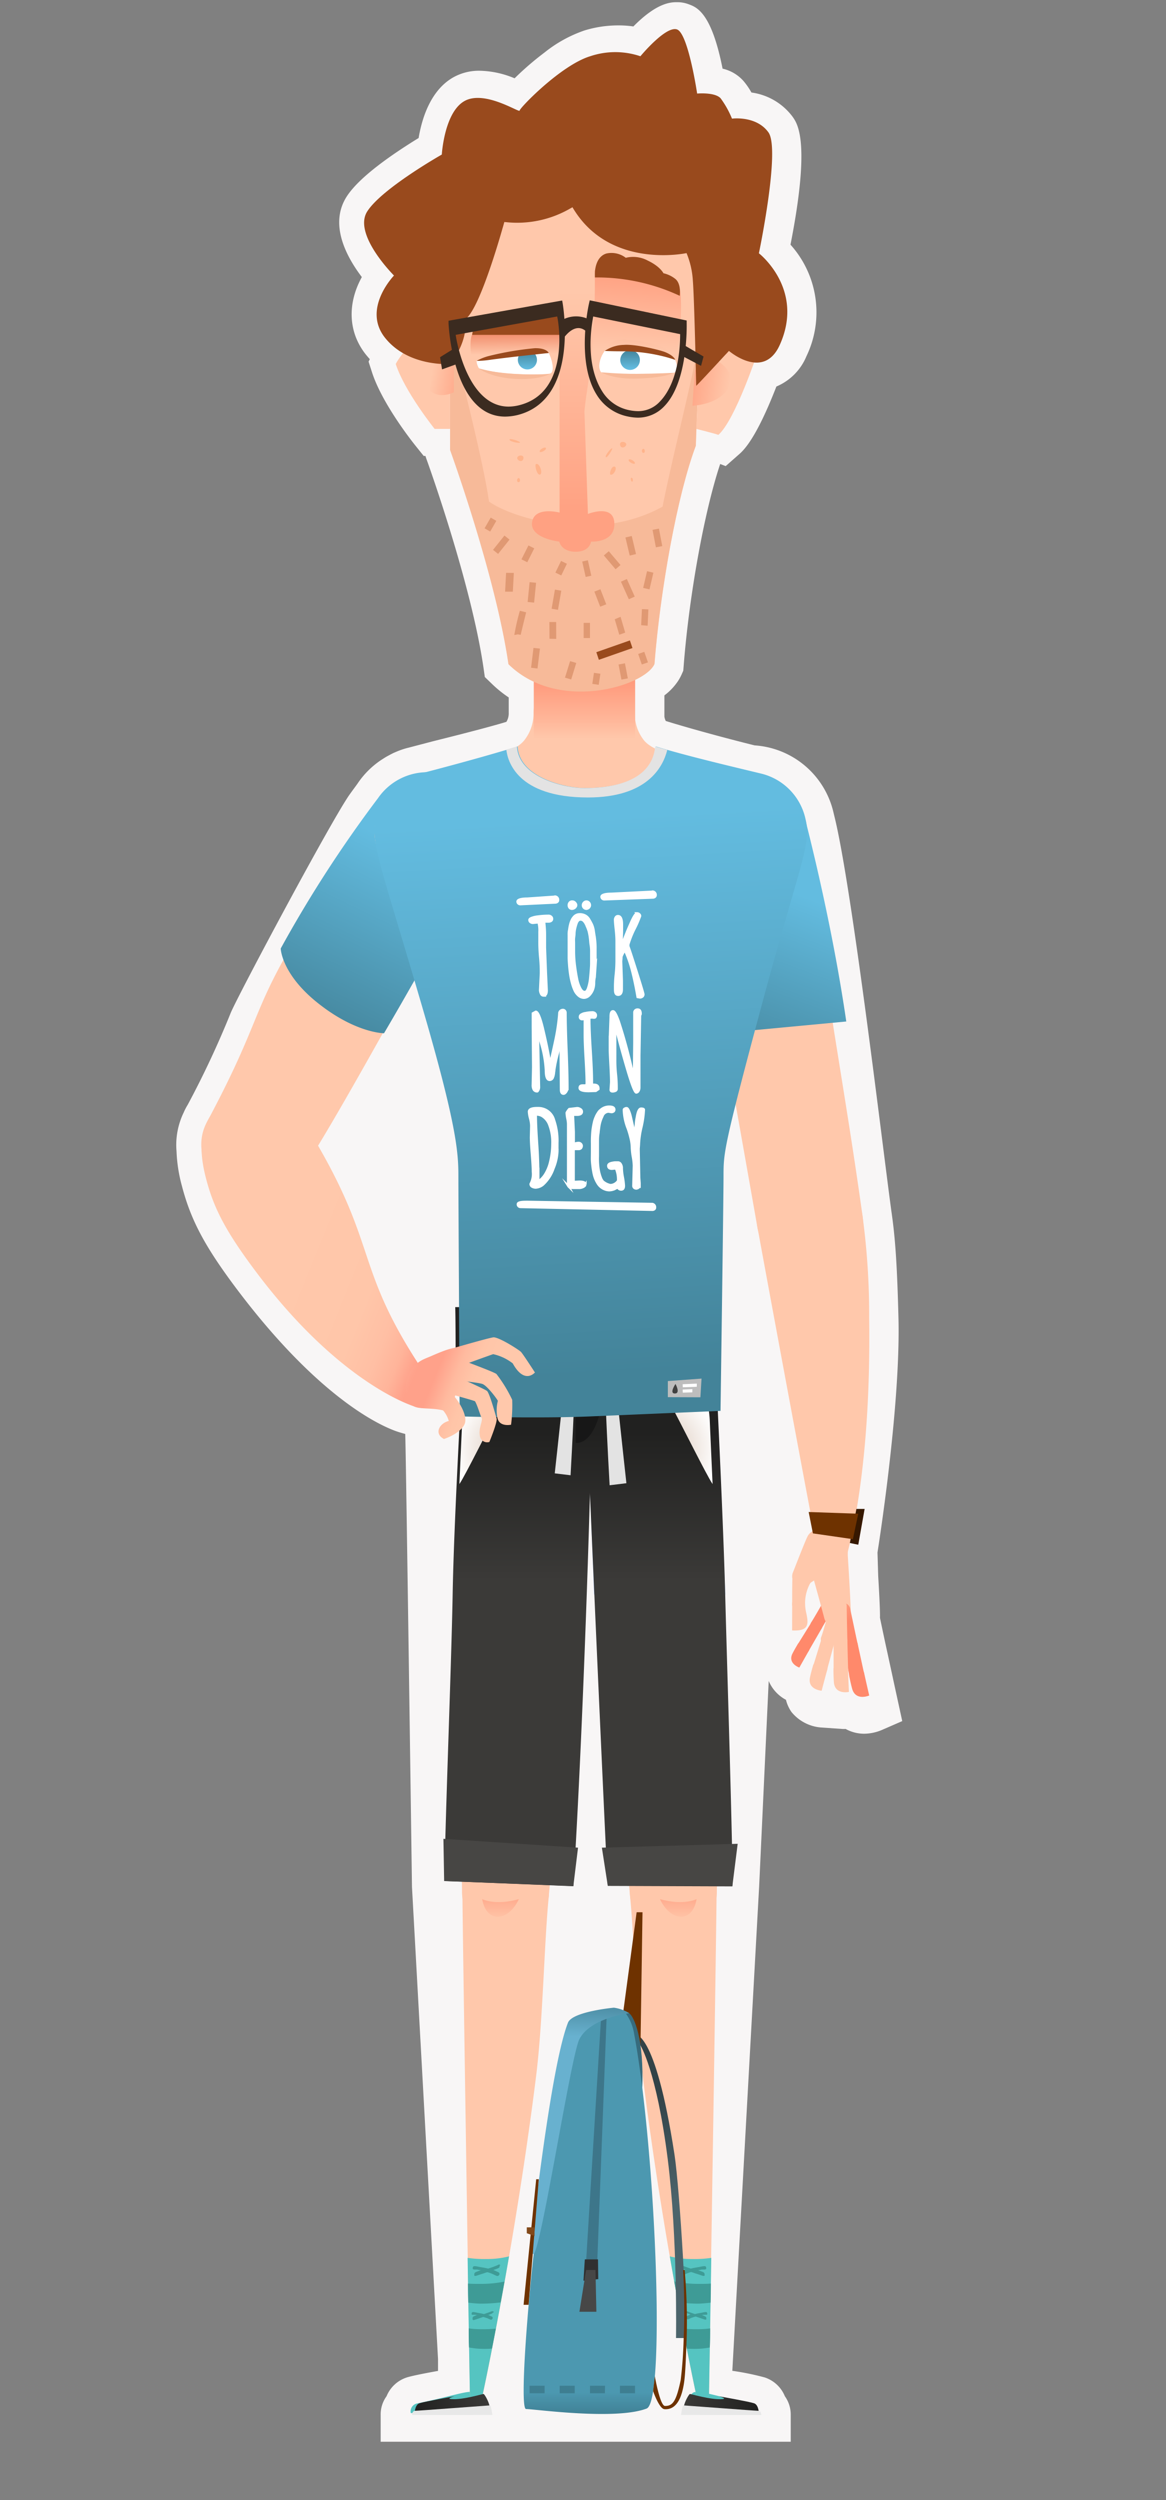 <svg id="Layer_1" data-name="Layer 1" xmlns="http://www.w3.org/2000/svg" xmlns:xlink="http://www.w3.org/1999/xlink" viewBox="0 0 243.94 522.66"><rect x="0" y="0" width="243.94" height="522.66" fill="#808080" stroke="none"/><defs><style>.cls-1{fill:#f8f6f6;}.cls-2{fill:#ffc8ab;}.cls-3{fill:url(#linear-gradient);}.cls-4{fill:url(#linear-gradient-2);}.cls-5{fill:url(#linear-gradient-3);}.cls-6{fill:url(#linear-gradient-4);}.cls-7{fill:url(#linear-gradient-5);}.cls-8{fill:url(#linear-gradient-6);}.cls-9{fill:url(#linear-gradient-7);}.cls-10{fill:url(#linear-gradient-8);}.cls-11{fill:url(#linear-gradient-9);}.cls-12{fill:url(#linear-gradient-10);}.cls-13{fill:#361800;}.cls-14{fill:#6e3200;}.cls-15{fill:url(#linear-gradient-11);}.cls-16{fill:#abcbff;}.cls-17{opacity:0.2;}.cls-18,.cls-41{fill:#fff;}.cls-19{fill:#55c4c1;}.cls-20{fill:url(#linear-gradient-12);}.cls-21{fill:url(#linear-gradient-13);}.cls-22{fill:#a1c5ff;}.cls-23{fill:#94bdff;}.cls-24{fill:url(#linear-gradient-14);}.cls-25{fill:url(#linear-gradient-15);}.cls-26{fill:url(#radial-gradient);}.cls-27{fill:url(#linear-gradient-16);}.cls-28{fill:url(#radial-gradient-2);}.cls-29{fill:#171717;}.cls-30{fill:#e3e3e3;}.cls-31{fill:#474644;}.cls-32{fill:url(#linear-gradient-17);}.cls-33{fill:#ffa791;}.cls-34{fill:url(#linear-gradient-18);}.cls-35{fill:url(#linear-gradient-19);}.cls-36{fill:url(#radial-gradient-3);}.cls-37{fill:url(#linear-gradient-20);}.cls-38{fill:url(#linear-gradient-21);}.cls-39{fill:#bdbdbd;}.cls-40{fill:#404040;}.cls-41{stroke:#fff;stroke-miterlimit:10;stroke-width:0.5px;}.cls-42{fill:url(#linear-gradient-22);}.cls-43{fill:url(#linear-gradient-23);}.cls-44{fill:url(#linear-gradient-24);}.cls-45{fill:url(#linear-gradient-25);}.cls-46{fill:url(#linear-gradient-26);}.cls-47{fill:url(#linear-gradient-27);}.cls-48{fill:#f7ba99;}.cls-49{fill:#e09973;}.cls-50{fill:url(#linear-gradient-28);}.cls-51{fill:url(#linear-gradient-29);}.cls-52{fill:#ffb48c;}.cls-53{fill:#994a1d;}.cls-54{fill:url(#linear-gradient-30);}.cls-55{fill:url(#linear-gradient-31);}.cls-56{fill:url(#linear-gradient-32);}.cls-57{fill:url(#linear-gradient-33);}.cls-58{fill:url(#linear-gradient-34);}.cls-59{fill:url(#linear-gradient-35);}.cls-60{fill:url(#linear-gradient-36);}.cls-61{fill:#3b2b20;}.cls-62{fill:#3e9b96;}.cls-63{fill:url(#linear-gradient-37);}.cls-64{fill:#e8e8e8;}.cls-65{fill:url(#linear-gradient-38);}.cls-66{fill:url(#linear-gradient-39);}.cls-67{fill:#376b7d;}.cls-68{fill:url(#linear-gradient-40);}.cls-69{fill:#3d768a;}.cls-70{fill:#303030;}.cls-71{fill:#474747;}.cls-72{fill:url(#linear-gradient-41);}.cls-73{fill:#3e7e91;}.cls-74{fill:#82491a;}</style><linearGradient id="linear-gradient" x1="66.01" y1="541.23" x2="85.31" y2="580.79" gradientTransform="matrix(1, 0, 0, -1, 0, 758.2)" gradientUnits="userSpaceOnUse"><stop offset="0" stop-color="#438399"/><stop offset="1" stop-color="#63bce0"/></linearGradient><linearGradient id="linear-gradient-2" x1="24922.54" y1="6156.35" x2="24916.09" y2="6144.18" gradientTransform="matrix(-0.61, -0.79, 0.79, -0.61, 10536.52, 23723.9)" gradientUnits="userSpaceOnUse"><stop offset="0" stop-color="#ffc8ab"/><stop offset="1" stop-color="#ff896b"/></linearGradient><linearGradient id="linear-gradient-3" x1="24921.66" y1="6156.8" x2="24915.21" y2="6144.64" xlink:href="#linear-gradient-2"/><linearGradient id="linear-gradient-4" x1="24922.22" y1="6156.52" x2="24915.77" y2="6144.35" xlink:href="#linear-gradient-2"/><linearGradient id="linear-gradient-5" x1="22060.8" y1="13360.48" x2="22053.44" y2="13346.59" gradientTransform="matrix(-0.8, -0.6, 0.6, -0.8, 9790.59, 24357.29)" xlink:href="#linear-gradient-2"/><linearGradient id="linear-gradient-6" x1="22059.71" y1="13361.08" x2="22052.34" y2="13347.18" gradientTransform="matrix(-0.8, -0.6, 0.6, -0.8, 9790.59, 24357.29)" xlink:href="#linear-gradient-2"/><linearGradient id="linear-gradient-7" x1="22060.35" y1="13360.77" x2="22052.98" y2="13346.88" gradientTransform="matrix(-0.8, -0.6, 0.6, -0.8, 9790.59, 24357.29)" xlink:href="#linear-gradient-2"/><linearGradient id="linear-gradient-8" x1="7591.48" y1="26676.01" x2="7586.98" y2="26663.26" gradientTransform="matrix(-1, 0.04, -0.04, -1, 8828.48, 26699.76)" xlink:href="#linear-gradient-2"/><linearGradient id="linear-gradient-9" x1="7589.65" y1="26676.69" x2="7585.15" y2="26663.95" gradientTransform="matrix(-1, 0.04, -0.04, -1, 8828.48, 26699.76)" xlink:href="#linear-gradient-2"/><linearGradient id="linear-gradient-10" x1="7590.78" y1="26676.21" x2="7586.29" y2="26663.47" gradientTransform="matrix(-1, 0.04, -0.04, -1, 8828.48, 26699.76)" xlink:href="#linear-gradient-2"/><linearGradient id="linear-gradient-11" x1="148.87" y1="534.94" x2="163.04" y2="572.75" xlink:href="#linear-gradient"/><linearGradient id="linear-gradient-12" x1="-5641.96" y1="356.46" x2="-5641.96" y2="367.13" gradientTransform="translate(-5500.07 758.2) rotate(180)" xlink:href="#linear-gradient-2"/><linearGradient id="linear-gradient-13" x1="104.72" y1="356.46" x2="104.72" y2="367.13" gradientTransform="matrix(1, 0, 0, -1, 0, 758.2)" xlink:href="#linear-gradient-2"/><linearGradient id="linear-gradient-14" x1="121.9" y1="458.71" x2="121.9" y2="427.76" gradientTransform="matrix(1, 0, 0, -1, 0, 758.2)" gradientUnits="userSpaceOnUse"><stop offset="0" stop-color="#212120"/><stop offset="1" stop-color="#3b3a38"/></linearGradient><linearGradient id="linear-gradient-15" x1="137.86" y1="458.71" x2="137.86" y2="427.76" xlink:href="#linear-gradient-14"/><radialGradient id="radial-gradient" cx="-1862.61" cy="455.52" r="11.96" gradientTransform="translate(-1724.28 758.2) rotate(180)" gradientUnits="userSpaceOnUse"><stop offset="0" stop-color="#d9c5b6"/><stop offset="1" stop-color="#fff"/></radialGradient><linearGradient id="linear-gradient-16" x1="108.55" y1="458.71" x2="108.55" y2="427.76" xlink:href="#linear-gradient-14"/><radialGradient id="radial-gradient-2" cx="106.85" cy="455.52" r="11.96" gradientTransform="matrix(1, 0, 0, -1, 0, 758.2)" xlink:href="#radial-gradient"/><linearGradient id="linear-gradient-17" x1="122.08" y1="536.57" x2="122.08" y2="562.11" gradientTransform="matrix(1, 0, 0, -1, 0, 758.2)" xlink:href="#linear-gradient-2"/><linearGradient id="linear-gradient-18" x1="122.06" y1="511.6" x2="122.06" y2="567.37" gradientTransform="matrix(1, 0, 0, -1, 0, 758.2)" xlink:href="#linear-gradient-2"/><linearGradient id="linear-gradient-19" x1="122.22" y1="490.87" x2="122.22" y2="510.66" gradientTransform="matrix(1, 0, 0, -1, 0, 758.2)" xlink:href="#linear-gradient-2"/><radialGradient id="radial-gradient-3" cx="317.95" cy="582.75" r="6.16" gradientTransform="matrix(1.12, 0, 0, -1, -232.99, 758.2)" gradientUnits="userSpaceOnUse"><stop offset="0" stop-color="#ffa68f"/><stop offset="1" stop-color="#ffc8ab"/></radialGradient><linearGradient id="linear-gradient-20" x1="122.28" y1="603.74" x2="122.28" y2="625.78" gradientTransform="matrix(1, 0, 0, -1, 0, 758.2)" gradientUnits="userSpaceOnUse"><stop offset="0" stop-color="#ffc8ab"/><stop offset="0.17" stop-color="#ffb79a"/><stop offset="0.49" stop-color="#ff9e80"/><stop offset="0.77" stop-color="#ff8e70"/><stop offset="1" stop-color="#ff896b"/></linearGradient><linearGradient id="linear-gradient-21" x1="130.17" y1="471.09" x2="123.42" y2="587.43" xlink:href="#linear-gradient"/><linearGradient id="linear-gradient-22" x1="1114.35" y1="502.24" x2="1175.04" y2="477.76" gradientTransform="matrix(1, 0, 0, -1, -1056.15, 758.2)" gradientUnits="userSpaceOnUse"><stop offset="0.08" stop-color="#ffc8ab"/><stop offset="0.35" stop-color="#ffc6a9"/><stop offset="0.45" stop-color="#ffbfa4"/><stop offset="0.52" stop-color="#ffb49a"/><stop offset="0.57" stop-color="#ffa38c"/><stop offset="0.58" stop-color="#ffa18a"/><stop offset="0.64" stop-color="#ffa18a"/><stop offset="0.66" stop-color="#ffa991"/><stop offset="0.7" stop-color="#ffba9f"/><stop offset="0.75" stop-color="#ffc5a8"/><stop offset="0.81" stop-color="#ffc8ab"/></linearGradient><linearGradient id="linear-gradient-23" x1="1108.04" y1="486.2" x2="1169.13" y2="461.56" xlink:href="#linear-gradient-22"/><linearGradient id="linear-gradient-24" x1="1110.92" y1="493.34" x2="1172.02" y2="468.7" xlink:href="#linear-gradient-22"/><linearGradient id="linear-gradient-25" x1="1108.32" y1="486.89" x2="1169.41" y2="462.25" xlink:href="#linear-gradient-22"/><linearGradient id="linear-gradient-26" x1="1106.73" y1="482.95" x2="1167.82" y2="458.31" xlink:href="#linear-gradient-22"/><linearGradient id="linear-gradient-27" x1="1105.63" y1="480.24" x2="1166.73" y2="455.6" xlink:href="#linear-gradient-22"/><linearGradient id="linear-gradient-28" x1="90.42" y1="680.89" x2="97.71" y2="679.7" gradientTransform="matrix(1, 0, 0, -1, 0, 758.2)" gradientUnits="userSpaceOnUse"><stop offset="0" stop-color="#ffc8ab"/><stop offset="1" stop-color="#ffa182"/></linearGradient><linearGradient id="linear-gradient-29" x1="152.69" y1="677.75" x2="143.7" y2="679.11" xlink:href="#linear-gradient-28"/><linearGradient id="linear-gradient-30" x1="108.76" y1="684.14" x2="108.7" y2="688.3" gradientTransform="matrix(1, 0, 0, -1, 0, 758.2)" gradientUnits="userSpaceOnUse"><stop offset="0" stop-color="#ffc8ab"/><stop offset="1" stop-color="#f2906f"/></linearGradient><linearGradient id="linear-gradient-31" x1="132.03" y1="684.84" x2="133.02" y2="700.88" xlink:href="#linear-gradient-28"/><linearGradient id="linear-gradient-32" x1="110.34" y1="685" x2="110.34" y2="681.12" xlink:href="#linear-gradient"/><linearGradient id="linear-gradient-33" x1="131.82" y1="685" x2="131.82" y2="681.12" xlink:href="#linear-gradient"/><linearGradient id="linear-gradient-34" x1="133.93" y1="684.74" x2="134.92" y2="700.77" xlink:href="#linear-gradient-30"/><linearGradient id="linear-gradient-35" x1="107.19" y1="684.11" x2="107.13" y2="688.28" xlink:href="#linear-gradient-30"/><linearGradient id="linear-gradient-36" x1="119.91" y1="697.38" x2="119.91" y2="651.03" xlink:href="#linear-gradient-28"/><linearGradient id="linear-gradient-37" x1="86.74" y1="255.69" x2="102.5" y2="255.69" xlink:href="#linear-gradient-14"/><linearGradient id="linear-gradient-38" x1="-3988.95" y1="255.69" x2="-3973.19" y2="255.69" gradientTransform="translate(-3830.19 758.2) rotate(180)" xlink:href="#linear-gradient-14"/><linearGradient id="linear-gradient-39" x1="132.42" y1="319.3" x2="139.49" y2="297.11" gradientTransform="matrix(1, 0, 0, -1, 0, 758.2)" gradientUnits="userSpaceOnUse"><stop offset="0" stop-color="#324247"/><stop offset="1" stop-color="#4c646b"/></linearGradient><linearGradient id="linear-gradient-40" x1="123.47" y1="251.05" x2="123.47" y2="260.75" gradientTransform="matrix(1, 0, 0, -1, 0, 758.2)" gradientUnits="userSpaceOnUse"><stop offset="0" stop-color="#3a7587"/><stop offset="0.73" stop-color="#4c98b0"/></linearGradient><linearGradient id="linear-gradient-41" x1="122.18" y1="338.72" x2="121.96" y2="332.45" gradientTransform="matrix(1, 0, 0, -1, 0, 758.2)" gradientUnits="userSpaceOnUse"><stop offset="0" stop-color="#4e8fa6"/><stop offset="1" stop-color="#68b1cf"/></linearGradient></defs><g id="Layer_1-2" data-name="Layer 1-2"><g id="expand"><path class="cls-1" d="M79.64,510.51v-5.69a6.45,6.45,0,0,1,1.23-3.89,6.85,6.85,0,0,1,4.2-3.92c.83-.27,3-.74,6.57-1.38v-2.47l-5.45-98.72s-1.28-92.65-1.41-94.67l-.53-.15c-.59-.17-1.18-.35-1.75-.57C77.12,297,64.82,289.9,49.18,269c-6.36-8.52-9.27-14-11.1-21a31.79,31.79,0,0,1-1.15-7.36,15.48,15.48,0,0,1,1.5-8.07,11.53,11.53,0,0,1,.83-1.6,195.05,195.05,0,0,0,9-19.21c1.5-3.65,21.51-41.12,25-45.83.71-1,1.24-1.68,1.58-2.18a17.91,17.91,0,0,1,4.88-4.86l.5-.32c.24-.15.47-.3.72-.44l.65-.35.09-.05.63-.32.54-.23a15.84,15.84,0,0,1,2.7-.9L90.43,155c4.59-1.15,10.29-2.58,14.51-3.8l1-.3a3.39,3.39,0,0,0,.49-1.91V145.8a25,25,0,0,1-3.61-2.93l-1.39-1.34-.27-1.89C98.56,121.77,89.33,96.24,89.23,96L89,95.31h-.36l-1.7-2.12c-.71-.88-7-8.81-9.12-15.38l-.71-2.21.26-.52c-.27-.29-.52-.59-.77-.89-3.74-4.64-4-10.64-.9-16.27-3.2-4.22-6.89-11-3.18-16.81C75.15,37,82,32.28,87.58,28.85c.69-4.13,2.51-10,7.27-12.69a11,11,0,0,1,5.58-1.37,19.81,19.81,0,0,1,7.23,1.58h0a62,62,0,0,1,6.27-5.4,27.66,27.66,0,0,1,8.34-4.6,24,24,0,0,1,7.1-1.06,20.63,20.63,0,0,1,3.14.22c5-5.07,7.92-5.07,9.14-5.07a6.6,6.6,0,0,1,2.4.42c1.73.63,4.8,1.74,7.12,13.47a8.34,8.34,0,0,1,4.34,2.54,15.06,15.06,0,0,1,1.7,2.45,12.89,12.89,0,0,1,8.65,5.12c1,1.46,3.74,5.24-.48,26.69a21.13,21.13,0,0,1,3.34,23.31,11.7,11.7,0,0,1-6.29,6.34c-4.34,11.16-6.94,13.44-8,14.34l-2.61,2.3L150.67,97c-3.28,9.79-6.49,27.37-7.64,42.21l-.08,1-.4.9a10.35,10.35,0,0,1-.7,1.26,12.31,12.31,0,0,1-2.85,3v4.46a3,3,0,0,0,.29.89c.79.24,1.55.48,2.35.71,4.55,1.35,10.87,3.06,16.24,4.39a18.17,18.17,0,0,1,16.44,13.8l.24,1c3.77,15.15,10.37,71.52,12,83.09.75,5.3,1.13,10.81,1.41,21.83.47,18.8-4.39,49-4.39,49l.15,4.94c.18,3,.37,6.63.37,8a4.51,4.51,0,0,1,0,.52v.21c.42,2,1.16,5.5,1.32,6.21.09.4,1.27,5.84,1.34,6.17.21,1,1,4.6,1,4.61l1,4.59-4.32,1.88a9.73,9.73,0,0,1-3.68.76h0a8.06,8.06,0,0,1-3.85-1,4.82,4.82,0,0,1-.76,0l-4.31-.3a8.85,8.85,0,0,1-6.26-3.25,7.66,7.66,0,0,1-1.15-2.54,8,8,0,0,1-3.61-3.94l-2,43-5.61,101.21A55.65,55.65,0,0,1,160,497a6.87,6.87,0,0,1,4.2,3.92,6.62,6.62,0,0,1,1.23,3.9v5.62H79.64Z"/></g><g id="IT_01" data-name="IT 01"><path class="cls-2" d="M95,163.11a12.14,12.14,0,0,0-16.06,4.74c-2.26,3.62-9.84,15.45-19.08,31.8-7.17,12.69-6.18,15.52-16.61,35-2.84,5.32-.08,12.15,5.06,14.86s10.81.46,14.9-4.9c5.54-7.24,33.86-59.48,36.94-64.87a12.15,12.15,0,0,0-4.86-16.43Z"/><path class="cls-3" d="M80.34,216c10-17,19.38-34.68,20.25-36.35a12.54,12.54,0,0,0-21.51-12.79,259.82,259.82,0,0,0-20.35,31.42s.12,5.58,8.34,11.85C74.71,216,80.34,216,80.34,216Z"/><path class="cls-4" d="M167.23,348.6s-2.48-.84-1.44-2.92c.25-.5.72-1.34,1.1-1.95a1.33,1.33,0,0,1,1.84-.45,1.38,1.38,0,0,1,.49,1.81C168.8,345.81,167.23,348.6,167.23,348.6Z"/><path class="cls-5" d="M172.94,333.67a1.25,1.25,0,0,1,1.71-.46h0a1.28,1.28,0,0,1,.47,1.68l-3.24,5.54a1.26,1.26,0,0,1-1.68.51l-.08-.05a1.26,1.26,0,0,1-.42-1.72C170.21,338.44,172.43,334.51,172.94,333.67Z"/><path class="cls-6" d="M171.89,340.44l-2.68,4.64a1.38,1.38,0,0,1-1.87.5h0a1.31,1.31,0,0,1-.46-1.8h0c.32-.53,2.49-4,2.83-4.54a1.26,1.26,0,0,1,1.72-.44h0A1.23,1.23,0,0,1,171.89,340.44Z"/><path class="cls-7" d="M171.9,353.44s-3-.21-2.44-2.8c.13-.62.41-1.69.64-2.48a1.55,1.55,0,0,1,2-.94,1.57,1.57,0,0,1,1,1.76C172.82,349.88,171.9,353.44,171.9,353.44Z"/><path class="cls-8" d="M173.83,335.31a1.41,1.41,0,0,1,1.74-1h0a1.45,1.45,0,0,1,1,1.71c-.3,1.09-1.72,6.2-2,7.06a1.42,1.42,0,0,1-1.71,1h-.09a1.45,1.45,0,0,1-1-1.77C172.2,341.31,173.5,336.37,173.83,335.31Z"/><path class="cls-9" d="M174.66,343.06l-1.6,5.9a1.56,1.56,0,0,1-1.9,1.09h0a1.51,1.51,0,0,1-1-1.88h0c.2-.68,1.58-5.12,1.79-5.84a1.42,1.42,0,0,1,1.77-1h0A1.42,1.42,0,0,1,174.66,343.06Z"/><path class="cls-2" d="M181.84,275.55c.42,30.1-3.76,45.9-4.47,48.84a3.19,3.19,0,0,1-6.26-.16c-.5-2-11.86-63.25-12.65-67.75-.94-5.38,3.81-11.57,9.5-12.15,6.71-.69,11.56,3.39,12.52,10.09A153.85,153.85,0,0,1,181.84,275.55Z"/><path class="cls-2" d="M154.82,161.83a12.15,12.15,0,0,1,13.4,10c.85,4.18,3.37,25.61,6.34,44.15,2.3,14.4,4,24.64,5.92,38.4.81,5.85-4,11.1-9.75,11.84s-11.13-3.11-12.3-9.78c-.94-5.5-13.22-74.39-14.28-80.83a12.14,12.14,0,0,1,10.28-13.74Z"/><path class="cls-2" d="M178,337.44c0-2.3-.64-12.34-.64-12.34a4.31,4.31,0,0,0-4-4.55h-.46c-2.35.1-4.2,2-3.88,5.16,0,.11,2.88,10.4,3.4,12.46a2.82,2.82,0,0,0,3.19,2.12A3,3,0,0,0,178,337.44Z"/><path class="cls-2" d="M165.73,335.31c0-.84,0-4.31.06-5.91a2.12,2.12,0,1,1,4.24.16h0a2.36,2.36,0,0,1-.29,1,8.73,8.73,0,0,0-1.31,4.75,1.37,1.37,0,0,1-1.33,1.37,1.34,1.34,0,0,1-1.38-1.3h0Z"/><path class="cls-2" d="M169,321.08c1.22-2.11,5.53-2.65,7.51.28s-.39,7.25-3.55,8a9.26,9.26,0,0,0-3.75,1.8,2.12,2.12,0,0,1-3.33-2.41C166.28,327.73,168.53,321.92,169,321.08Z"/><path class="cls-2" d="M165.73,335.31a1.31,1.31,0,0,1,1.26-1.37h.06a1.41,1.41,0,0,1,1.38,1.37,10.06,10.06,0,0,0,.19,1.63c.6,2.6.66,4.07-2.9,3.9C165.72,340.31,165.73,336.18,165.73,335.31Z"/><path class="cls-10" d="M181.85,354.44s-2.83,1.23-3.57-1.41c-.18-.63-.43-1.74-.59-2.58a1.57,1.57,0,0,1,1.25-1.85,1.61,1.61,0,0,1,1.86,1.19C181,350.76,181.85,354.44,181.85,354.44Z"/><path class="cls-11" d="M175,336.88a1.46,1.46,0,0,1,1.11-1.76h0a1.49,1.49,0,0,1,1.74,1.09c.24,1.14,1.37,6.51,1.57,7.41a1.46,1.46,0,0,1-1,1.76h-.12a1.5,1.5,0,0,1-1.73-1.17C176.35,343.16,175.2,338,175,336.88Z"/><path class="cls-12" d="M179.43,343.62c.17.77,1.19,5.48,1.34,6.17a1.62,1.62,0,0,1-1.22,1.92h0a1.56,1.56,0,0,1-1.83-1.23h0c-.14-.72-1-5.45-1.14-6.21a1.48,1.48,0,0,1,1.17-1.75h0A1.45,1.45,0,0,1,179.43,343.62Z"/><path class="cls-2" d="M177.6,353.69s-2.91.65-3.14-2c-.05-.63-.09-1.73-.09-2.56a1.52,1.52,0,0,1,1.52-1.53,1.56,1.56,0,0,1,1.55,1.47C177.43,350,177.6,353.69,177.6,353.69Z"/><path class="cls-2" d="M174.27,335.75a1.39,1.39,0,0,1,1.36-1.44h.05a1.44,1.44,0,0,1,1.46,1.35c0,1.13.12,6.44.14,7.33a1.43,1.43,0,0,1-1.33,1.49h-.11a1.46,1.46,0,0,1-1.41-1.42C174.43,342,174.27,336.89,174.27,335.75Z"/><path class="cls-2" d="M177.29,343c0,.76.13,5.42.15,6.11a1.57,1.57,0,0,1-1.52,1.6h0a1.52,1.52,0,0,1-1.52-1.5h0c0-.71,0-5.36,0-6.1a1.42,1.42,0,0,1,1.41-1.45h0A1.42,1.42,0,0,1,177.29,343Z"/><polygon class="cls-13" points="179.17 315.44 177.8 322.56 179.56 322.92 180.89 315.44 179.17 315.44"/><polygon class="cls-14" points="169.18 316.08 170.07 320.55 178.43 321.76 179.56 316.44 169.18 316.08"/><path class="cls-15" d="M150.87,216l26.18-2.46c-3-20.56-7.82-39.17-8.67-42.61a12.54,12.54,0,0,0-24.61,4.53C144,177.31,147.43,196.57,150.87,216Z"/><path class="cls-2" d="M123.28,304.06c15.64,0,25.79-9.3,25.79-19,0-6.49.1-31.67.52-40.41s15.87-59.89,18-67.1a12.4,12.4,0,0,0-7.74-15.18h0c-8.5-2.7-22.35-3.66-25.28-7.81A9,9,0,0,1,132.8,149c0-5.89-8.65-6.39-10.53-6.39h.94c-1.88,0-11.59.5-11.59,6.39a9,9,0,0,1-1.77,5.54c-2.93,4.14-14.66,5.11-23.16,7.81h0c-4.58,1.49-10,7.57-7.84,14.84S96.55,236,97,244.64s.52,33.92.52,40.41c0,9.7,10.14,19,25.79,19h0Z"/><path class="cls-16" d="M122.25,274.06h25.91v9.82c0,13.43-10.27,26.12-25.76,26.12H122a26.07,26.07,0,0,1-26.13-26v-9.93Z"/><g class="cls-17"><path class="cls-18" d="M130.58,283a1.5,1.5,0,1,0-1.5-1.5A1.51,1.51,0,0,0,130.58,283Z"/><path class="cls-18" d="M138.08,301.69a1.5,1.5,0,1,0-1.5,1.5A1.5,1.5,0,0,0,138.08,301.69Z"/><path class="cls-18" d="M136.58,286.72a1.5,1.5,0,1,0,1.5,1.5A1.5,1.5,0,0,0,136.58,286.72Z"/><path class="cls-18" d="M141.75,281.49a1.5,1.5,0,1,0,1.5-1.5A1.5,1.5,0,0,0,141.75,281.49Z"/><path class="cls-18" d="M124,303.19a1.5,1.5,0,1,0-1.5-1.5A1.51,1.51,0,0,0,124,303.19Z"/><path class="cls-18" d="M143.25,296.44a1.5,1.5,0,1,0-1.5-1.5A1.51,1.51,0,0,0,143.25,296.44Z"/><path class="cls-18" d="M130.58,306.93a1.51,1.51,0,0,0-1.33,2.2c.95-.27,1.89-.58,2.81-.93A1.48,1.48,0,0,0,130.58,306.93Z"/><path class="cls-18" d="M124,289.72a1.5,1.5,0,1,0-1.5-1.5A1.51,1.51,0,0,0,124,289.72Z"/><path class="cls-18" d="M130.58,296.44a1.5,1.5,0,1,0-1.5-1.5A1.51,1.51,0,0,0,130.58,296.44Z"/><path class="cls-18" d="M118,296.44a1.5,1.5,0,1,0-1.5-1.5A1.51,1.51,0,0,0,118,296.44Z"/><path class="cls-18" d="M111.43,289.72a1.5,1.5,0,1,0-1.5-1.5A1.51,1.51,0,0,0,111.43,289.72Z"/><path class="cls-18" d="M119.5,308.44a1.5,1.5,0,1,0-2.5,1.12c.53.1,1.06.18,1.61.25A1.51,1.51,0,0,0,119.5,308.44Z"/><path class="cls-18" d="M118,280a1.5,1.5,0,1,0,1.5,1.5A1.5,1.5,0,0,0,118,280Z"/><path class="cls-18" d="M98.76,286.72a1.5,1.5,0,1,0,1.5,1.5A1.5,1.5,0,0,0,98.76,286.72Z"/><path class="cls-18" d="M111.43,303.19a1.5,1.5,0,1,0-1.5-1.5A1.51,1.51,0,0,0,111.43,303.19Z"/><path class="cls-18" d="M147.75,288.22v.23a5.28,5.28,0,0,1,.14-.9A1.37,1.37,0,0,0,147.75,288.22Z"/><path class="cls-18" d="M105.43,296.44a1.5,1.5,0,1,0-1.5-1.5A1.51,1.51,0,0,0,105.43,296.44Z"/><path class="cls-18" d="M105.43,283a1.5,1.5,0,1,0-1.5-1.5A1.51,1.51,0,0,0,105.43,283Z"/></g><path class="cls-19" d="M144.84,500.31c-1,.89-2.2,4.14-.68,4.14h14.27a1.71,1.71,0,0,0-1.24-2C148.67,500.7,145.81,499.38,144.84,500.31Z"/><path class="cls-2" d="M148.33,500.31a1.34,1.34,0,0,1-1.28,1.35,1.37,1.37,0,0,1-1.43-1.17s-6.71-30.95-11.13-66.33c-1.47-11.75-1.69-27.93-2.69-37.94a9.1,9.1,0,0,1,18.12-1.7c0,.26,0,.52,0,.79C149.92,401.24,148.33,500.31,148.33,500.31Z"/><path class="cls-2" d="M124.07,287.44l24.37,1.46c0,5.55,2.06,31.88,2.25,72.49.08,16.82-.67,25.93-.72,33.95a9.1,9.1,0,0,1-18.16.94C131.54,393.24,124.07,314.13,124.07,287.44Z"/><path class="cls-20" d="M145.74,397s-2.71,1.42-7.68,0C140.31,401.78,144.86,402.07,145.74,397Z"/><path class="cls-16" d="M122.92,288.12a13.27,13.27,0,0,1,26.52-.8c0,.17,2.32,46,2.32,46H124.28l-1-26.19S122.92,288.31,122.92,288.12Z"/><g class="cls-17"><path class="cls-18" d="M130.58,280a1.5,1.5,0,1,0,1.5,1.5A1.5,1.5,0,0,0,130.58,280Z"/><path class="cls-18" d="M130.58,306.93a1.5,1.5,0,1,0,1.5,1.5A1.5,1.5,0,0,0,130.58,306.93Z"/><path class="cls-18" d="M148.23,289.31c-.06-1.26-.1-2-.1-2v-.09a1.36,1.36,0,0,0-.38,1A1.57,1.57,0,0,0,148.23,289.31Z"/><path class="cls-18" d="M130.58,323.44a1.5,1.5,0,1,0-1.5-1.5A1.51,1.51,0,0,0,130.58,323.44Z"/><path class="cls-18" d="M125.5,328.63a1.5,1.5,0,0,0-2.73-.85l.07,1.8a1.49,1.49,0,0,0,2.09.24,1.53,1.53,0,0,0,.57-1.19Z"/><path class="cls-18" d="M147.75,315.16a1.47,1.47,0,0,0,1.46,1.49,1.36,1.36,0,0,0,.4,0l-.15-2.94h-.22A1.51,1.51,0,0,0,147.75,315.16Z"/><path class="cls-18" d="M124,286.72a1.5,1.5,0,1,0,1.5,1.5A1.5,1.5,0,0,0,124,286.72Z"/><path class="cls-18" d="M130.58,293.44a1.5,1.5,0,1,0,1.5,1.5A1.5,1.5,0,0,0,130.58,293.44Z"/><path class="cls-18" d="M124,316.66a1.5,1.5,0,1,0-1.5-1.5A1.51,1.51,0,0,0,124,316.66Z"/><path class="cls-18" d="M124,300.19a1.5,1.5,0,1,0,1.5,1.5A1.5,1.5,0,0,0,124,300.19Z"/><path class="cls-18" d="M143.25,293.44a1.5,1.5,0,1,0,1.5,1.5A1.5,1.5,0,0,0,143.25,293.44Z"/><path class="cls-18" d="M136.58,330.13a1.5,1.5,0,1,0-1.5-1.5A1.51,1.51,0,0,0,136.58,330.13Z"/><path class="cls-18" d="M136.58,286.72a1.5,1.5,0,1,0,1.5,1.5A1.5,1.5,0,0,0,136.58,286.72Z"/><path class="cls-18" d="M150.16,327.44a1.51,1.51,0,1,0,.09,2.28C150.24,329,150.2,328.31,150.16,327.44Z"/><path class="cls-18" d="M136.58,313.66a1.5,1.5,0,1,0,1.5,1.5A1.5,1.5,0,0,0,136.58,313.66Z"/><path class="cls-18" d="M143.25,320.44a1.5,1.5,0,1,0,1.5,1.5A1.5,1.5,0,0,0,143.25,320.44Z"/><path class="cls-18" d="M143.25,306.93a1.5,1.5,0,1,0,1.5,1.5A1.5,1.5,0,0,0,143.25,306.93Z"/><path class="cls-18" d="M141.75,281.49a1.5,1.5,0,1,0,1.5-1.5A1.5,1.5,0,0,0,141.75,281.49Z"/><path class="cls-18" d="M136.58,300.19a1.5,1.5,0,1,0,1.5,1.5A1.5,1.5,0,0,0,136.58,300.19Z"/><path class="cls-18" d="M147.75,301.69a1.51,1.51,0,0,0,1.19,1.47c0-1-.1-2-.15-2.9A1.48,1.48,0,0,0,147.75,301.69Z"/></g><path class="cls-19" d="M99.49,500.31c1,.89,2.2,4.14.68,4.14H85.94a1.7,1.7,0,0,1,1.24-2C95.65,500.7,98.51,499.38,99.49,500.31Z"/><path class="cls-2" d="M98.3,500.31a1.32,1.32,0,0,0,1.28,1.35,1.37,1.37,0,0,0,1.43-1.17s6.71-30.95,11.13-66.33c1.47-11.75,1.69-27.93,2.69-37.94a9.1,9.1,0,0,0-18.09-1.68,5.21,5.21,0,0,0,0,.79C96.74,401.24,98.3,500.31,98.3,500.31Z"/><path class="cls-2" d="M122.56,287.44,98.19,288.9c0,5.55-2.06,31.88-2.25,72.49-.08,16.82.67,25.93.72,33.95a9.1,9.1,0,0,0,18.16.94C115.09,393.24,122.56,314.13,122.56,287.44Z"/><path class="cls-21" d="M100.88,397s2.71,1.42,7.68,0C106.32,401.78,101.74,402.07,100.88,397Z"/><path class="cls-16" d="M123.74,288.12a13.27,13.27,0,0,0-26.52-.8c0,.17-2.32,46-2.32,46h27.48l1-26.19S123.74,288.31,123.74,288.12Z"/><g class="cls-17"><path class="cls-18" d="M105.43,280a1.5,1.5,0,1,0,1.5,1.5A1.5,1.5,0,0,0,105.43,280Z"/><path class="cls-18" d="M98.76,300.19a1.5,1.5,0,1,0,1.5,1.5A1.5,1.5,0,0,0,98.76,300.19Z"/><path class="cls-18" d="M105.43,293.44a1.5,1.5,0,1,0,1.5,1.5A1.5,1.5,0,0,0,105.43,293.44Z"/><path class="cls-18" d="M98.76,313.66a1.5,1.5,0,1,0,1.5,1.5A1.5,1.5,0,0,0,98.76,313.66Z"/><path class="cls-18" d="M105.43,306.93a1.5,1.5,0,1,0,1.5,1.5A1.5,1.5,0,0,0,105.43,306.93Z"/><path class="cls-18" d="M94.16,321.37l-.06,1.19A1.5,1.5,0,0,0,94.16,321.37Z"/><path class="cls-18" d="M105.43,320.44a1.5,1.5,0,1,0,1.5,1.5A1.5,1.5,0,0,0,105.43,320.44Z"/><path class="cls-18" d="M98.76,286.72a1.5,1.5,0,1,0,1.5,1.5A1.5,1.5,0,0,0,98.76,286.72Z"/><path class="cls-18" d="M118,280a1.5,1.5,0,1,0,1.5,1.5A1.5,1.5,0,0,0,118,280Z"/><path class="cls-18" d="M111.43,313.66a1.5,1.5,0,1,0,1.5,1.5A1.5,1.5,0,0,0,111.43,313.66Z"/><path class="cls-18" d="M111.43,286.72a1.5,1.5,0,1,0,1.5,1.5A1.5,1.5,0,0,0,111.43,286.72Z"/><path class="cls-18" d="M111.43,330.13a1.5,1.5,0,1,0-1.5-1.5A1.51,1.51,0,0,0,111.43,330.13Z"/><path class="cls-18" d="M111.43,300.19a1.5,1.5,0,1,0,1.5,1.5A1.5,1.5,0,0,0,111.43,300.19Z"/><path class="cls-18" d="M118,306.93a1.5,1.5,0,1,0,1.5,1.5A1.5,1.5,0,0,0,118,306.93Z"/><path class="cls-18" d="M118,293.44a1.5,1.5,0,1,0,1.5,1.5A1.5,1.5,0,0,0,118,293.44Z"/><path class="cls-18" d="M98.76,330.13a1.5,1.5,0,1,0-1.5-1.5A1.51,1.51,0,0,0,98.76,330.13Z"/><path class="cls-18" d="M118,320.44a1.5,1.5,0,1,0,1.5,1.5A1.5,1.5,0,0,0,118,320.44Z"/></g><path class="cls-22" d="M121.25,278.19V303.7s6.49.18,6.75-5.2-2.8-21.23-2.8-21.23Z"/><polygon class="cls-23" points="95.87 278.12 148.45 279.3 148.25 274.06 95.88 274.06 95.87 278.12"/><path class="cls-24" d="M148.55,283.91V273.25H95.24s.08,1.78.08,10.78c0,13.13,10.51,26.49,26.25,26.49a26.76,26.76,0,0,0,27-26.48v0Z"/><path class="cls-25" d="M122.48,287.91a13.67,13.67,0,0,1,27.33-.72c.23,5.15,1.56,32.19,1.91,46.15s1.7,56,1.5,61l-26.07-.1C126.9,391,122.48,293.22,122.48,287.91Z"/><path class="cls-26" d="M139.81,292.65c-1.95-3.6,2-5.57,5.37-6.57,2.13,2.55,3.19,8.18,3.3,10.68.08,1.8.32,7.2.6,13.48C147.77,308.31,142.65,297.9,139.81,292.65Z"/><path class="cls-27" d="M124,287.91a13.67,13.67,0,0,0-27.3-.72c-.23,5.12-1.74,31.12-2,46.12s-1.85,54.92-1.66,59.9l26.91,1.1C122.61,351,124,293.22,124,287.91Z"/><path class="cls-28" d="M105.38,292.65c2-3.6-2-5.57-5.37-6.57-2.13,2.55-3.19,8.18-3.3,10.68-.08,1.8-.32,7.2-.6,13.48C97.42,308.31,102.55,297.9,105.38,292.65Z"/><path class="cls-29" d="M120.43,276.6v25s7.51,1.81,6.2-25Z"/><path class="cls-30" d="M119.27,276c.24.83-3.21,32-3.21,32l3.31.4s1.87-32.58.78-33.48S119.19,275.72,119.27,276Z"/><path class="cls-30" d="M127.64,276.06c-.26.88,3.41,34,3.41,34l-3.51.43s-2-34.6-.83-35.55S127.74,275.79,127.64,276.06Z"/><polygon class="cls-31" points="92.92 393.23 92.77 384.4 120.93 386.25 119.95 394.27 92.92 393.23"/><polygon class="cls-31" points="127.15 394.19 125.92 386.25 154.33 385.44 153.22 394.27 127.15 394.19"/><path class="cls-32" d="M122.18,215.06c10.17,0,21.12,4.1,21.12,4.1l4.91-8.79-2.64,1.77a13.57,13.57,0,0,1-8.5,2.25c-4-.29-9.86-.65-15.07-.65s-11,.35-14.9.64a13.56,13.56,0,0,1-8.51-2.25L96,210.36l4.91,8.79S112,215.06,122.18,215.06Z"/><path class="cls-33" d="M103.78,208l-3.6-1A1.67,1.67,0,0,1,99,205h0a1.66,1.66,0,0,1,1.93-1.34l.07,0h.12l3.6,1a1.68,1.68,0,0,1,1.2,1.93h0a1.68,1.68,0,0,1-2,1.32h-.14Z"/><path class="cls-34" d="M106.34,245.78s5.59-19.2,15.76-19.2,15.69,19.2,15.69,19.2-5.1-15.47-15.72-15.47S106.34,245.78,106.34,245.78Z"/><rect class="cls-35" x="121.05" y="260.23" width="2.34" height="6.81"/><path class="cls-36" d="M118.6,169.21s1,5,3.58,5,3.35-5,3.35-5Z"/><path class="cls-33" d="M140.7,208l3.6-1a1.68,1.68,0,0,0,1.2-1.93h0a1.67,1.67,0,0,0-1.94-1.34l-.06,0h-.12l-3.6,1a1.66,1.66,0,0,0-1.2,1.93h0a1.67,1.67,0,0,0,2,1.32h.15Z"/><path class="cls-37" d="M132.89,111a10.61,10.61,0,1,0-21.22,0v.06h0v54a10.61,10.61,0,0,0,21.21-.52V111.1h0Z"/><path class="cls-38" d="M150.74,294.94s.63-44.24.63-49.09,0-6,7.92-35.48,10.54-33.84,9.24-39.11a12.5,12.5,0,0,0-9.2-9.52c-5.84-1.41-16.18-3.84-22.1-5.7-.77,8-10.53,8.71-14.8,8.71s-13.77-2.24-14.14-8.71c-5.93,1.85-14.82,4.25-20.64,5.75a12.63,12.63,0,0,0-9.12,9.65c-.92,5.05,1.3,9.94,9.87,39.28,7.16,24.51,7.5,30.27,7.5,35.12s.27,50.25.27,50.25,16.28.48,27.47,0Z"/><polygon class="cls-39" points="139.72 288.71 139.72 292.07 146.53 292.1 146.77 288.19 139.72 288.71"/><path class="cls-40" d="M141.32,289.31s-1.37,2-.13,2S141.32,289.31,141.32,289.31Z"/><polygon class="cls-18" points="142.82 289.37 142.84 290.01 145.77 289.9 145.78 289.24 142.82 289.37"/><polygon class="cls-18" points="142.82 290.48 142.84 291.13 144.84 291.07 144.85 290.4 142.82 290.48"/><path class="cls-30" d="M137.08,156.05c-.77,8-10.53,8.71-14.8,8.71s-13.77-2.24-14.14-8.71c-.68.21-1.43.44-2.21.66.25,2.33,2.22,10,17.07,10,12.29,0,15.67-6.22,16.6-9.93Z"/><path class="cls-41" d="M114,195.31v2.81l.19,5,.18,3.92c0,.71-.21,1.07-.63,1.07a.57.57,0,0,1-.53-.34A1.83,1.83,0,0,1,113,207l.17-3.49a32,32,0,0,0-.15-3.4,32.23,32.23,0,0,1-.15-3.4v-1.91a6.39,6.39,0,0,0-.2-2l-1.18.12a.8.8,0,0,1-.5-.17.53.53,0,0,1-.22-.43c0-.17.17-.32.52-.44a5,5,0,0,1,1.28-.28,16.3,16.3,0,0,1,2.21-.15.69.69,0,0,1,.49.18.53.53,0,0,1,.22.44.49.49,0,0,1-.19.42.9.9,0,0,1-.47.15h-1C113.91,193.53,114,194.42,114,195.31Z"/><path class="cls-41" d="M124.61,201.37l-.19,2.76v.1a5.72,5.72,0,0,0-.14,1.31,4,4,0,0,1-.25,1.36,3.41,3.41,0,0,1-.75,1.16,1.6,1.6,0,0,1-1.1.51,1.73,1.73,0,0,1-1.09-.41,3.25,3.25,0,0,1-.81-1,9.48,9.48,0,0,1-.56-1.51,15.14,15.14,0,0,1-.38-1.72c-.09-.56-.16-1.15-.22-1.76-.08-1-.13-1.68-.12-2.2v-4.55a3.89,3.89,0,0,1,.1-1.08,8,8,0,0,1,.18-1,4.44,4.44,0,0,1,.29-.87,2.45,2.45,0,0,1,.43-.71,1.55,1.55,0,0,1,1.23-.62,2.33,2.33,0,0,1,1.18.25,2.13,2.13,0,0,1,.83.8c.22.37.42.73.59,1.08a5.17,5.17,0,0,1,.39,1.46c.1.62.17,1.12.23,1.51a15.44,15.44,0,0,1,.12,1.67v3.53Zm-4.09-12.16a.71.71,0,0,1-.27.54.94.94,0,0,1-.59.22.64.64,0,0,1-.48-.2.86.86,0,0,1,0-1.07.63.63,0,0,1,.53-.23.7.7,0,0,1,.54.21A.73.73,0,0,1,120.52,189.21Zm2.15,4.17a2.46,2.46,0,0,0-.54-.86.92.92,0,0,0-.65-.3.66.66,0,0,0-.53.22,1.63,1.63,0,0,0-.35.63c-.1.27-.18.57-.26.88a6.4,6.4,0,0,0-.17,1.08c0,.41-.07.78-.1,1.11s0,.69,0,1.09v1.65a23.82,23.82,0,0,0,.22,3.15c.15,1.13.3,2,.46,2.77a7.14,7.14,0,0,0,.65,1.83c.27.5.57.75.91.75s.54-.27.74-.82a9.72,9.72,0,0,0,.43-2.05c.14-1.45.21-2.47.22-3v-2.46a8.69,8.69,0,0,0-.09-1.45c-.09-.45-.1-1-.17-1.5a11.74,11.74,0,0,0-.27-1.46,8.7,8.7,0,0,0-.5-1.26Zm0-3.41a.72.72,0,0,1-.71-.74.73.73,0,0,1,.23-.54.68.68,0,0,1,1,0l0,0a.78.78,0,0,1,.22.55.74.74,0,0,1-.25.53.89.89,0,0,1-.54.21Z"/><path class="cls-41" d="M129,200.92v-4.15c0-.85-.07-1.69-.16-2.52s-.16-1.58-.16-1.87a.92.92,0,0,1,.18-.65.5.5,0,0,1,.44-.21q.81,0,.81,1.77c0,1.77,0,1.5-.1,4.49l.42-1.07c.23-.59.46-1.18.7-1.78s.51-1.21.79-1.84c.62-1.44,1.08-2.15,1.37-2.15a.63.63,0,0,1,.43.17.48.48,0,0,1,.19.39,22.63,22.63,0,0,1-1.19,2.72,20.37,20.37,0,0,0-1.28,3.22v.38c.21.54.79,2.3,1.74,5.3s1.42,4.58,1.42,4.76a.6.6,0,0,1-.21.45.86.86,0,0,1-.48.18l-.51-.09q-.54-3.12-1.13-5.41a25.76,25.76,0,0,0-1.54-4.4A6.11,6.11,0,0,0,130,200c0,.44-.06.79-.06,1l.14,4v1.79c0,.77-.25,1.16-.75,1.16s-.64-.37-.64-1.1a23.94,23.94,0,0,1,.14-3.06A28,28,0,0,0,129,200.92Z"/><path class="cls-41" d="M111.55,223.13l-.07-8.45v-2.83l.61-.34c.43,0,.93,1.19,1.48,3.48.44,1.86.81,3.52,1.09,5s.43,2.3.46,2.43c.1-.47.28-1.31.55-2.52s.47-2.15.61-2.81a41.61,41.61,0,0,0,.74-5.21v-.13a.76.76,0,0,1,.74-.62.49.49,0,0,1,.4.18.56.56,0,0,1,.15.38c0,1.74.06,4.35.2,7.83s.2,6.08.2,7.82a1.65,1.65,0,0,1-.28.91c-.19.26-.36.38-.53.38-.36,0-.53-.29-.53-.86l-.08-9.19v-1.11c-.1.56-.32,1.54-.67,3a29.37,29.37,0,0,0-.67,3.23v.14a2.57,2.57,0,0,0-.06.4,2.56,2.56,0,0,1-.09.53c0,.15-.09.3-.14.46a.72.72,0,0,1-.67.51c-.52,0-.78-.67-.78-2a23.92,23.92,0,0,0-1-5.64c-.33-1.21-.54-2-.63-2.45v2.66l.18,9a1.27,1.27,0,0,1-.33.82.77.77,0,0,1-.76-.36,1.86,1.86,0,0,1-.2-1Z"/><path class="cls-41" d="M124.08,212.7h-.38a.37.37,0,0,0-.31.09.43.43,0,0,0-.1.36q0,2.13.27,6.39c.18,2.84.27,5,.27,6.39v.84h.45c.6,0,.91.26.91.77v.13l-.54.37-1.48.05c-1.26,0-1.89-.22-1.89-.65s.22-.52.66-.52h.49c.21,0,.32-.17.32-.51,0-1.12-.07-2.81-.2-5s-.2-3.93-.2-5v-2.23c0-.41,0-.82,0-1.22a2.3,2.3,0,0,1-.51.1.46.46,0,0,1-.51-.38.33.33,0,0,1,0-.14.52.52,0,0,1,.33-.46,2,2,0,0,1,.82-.28,6.83,6.83,0,0,1,1.36-.16.81.81,0,0,1,.63.18.57.57,0,0,1,.19.42.73.73,0,0,1-.14.42A.53.53,0,0,1,124.08,212.7Z"/><path class="cls-41" d="M127.61,216.64l.15-4v-.14c0-.73.16-1.09.48-1.09s.68.68,1.17,2a110.11,110.11,0,0,1,3.22,12.14v.11l.09-7.61v-6.46a.64.64,0,0,1,.71-.54c.39,0,.59.28.59.85V212a1.27,1.27,0,0,0-.13.64l-.14,8.07v6.7a1.38,1.38,0,0,1-.18.65.6.6,0,0,1-.45.32q-.45,0-1.79-4.49t-2.63-9.61v7.18a26.87,26.87,0,0,0,.15,3.11,27,27,0,0,1,.15,3.11.41.41,0,0,1-.24.34,1.5,1.5,0,0,1-.62.13c-.25,0-.38-.11-.38-.34l.11-1.57c0-.75-.05-2-.14-3.67s-.14-2.73-.14-3.1v-2.81Z"/><path class="cls-41" d="M116.61,240.15v.46a10.25,10.25,0,0,1-.82,3.65,8,8,0,0,1-2.22,3.4,2.64,2.64,0,0,1-1.49.59,1.57,1.57,0,0,1-.74-.19.61.61,0,0,1-.33-.56,4.34,4.34,0,0,0,.48-2.57c0-.81-.07-2-.2-3.61s-.2-2.8-.2-3.59l.06-2.39a6.68,6.68,0,0,0-.24-1.55,6.66,6.66,0,0,1-.24-1.38c0-.5.56-.76,1.67-.76h.33a3.36,3.36,0,0,1,3.23,2.5,13,13,0,0,1,.7,4.8v1A.35.35,0,0,0,116.61,240.15Zm-4,4.74V247a5.08,5.08,0,0,0,1.43-1.49,8.82,8.82,0,0,0,.93-2.08,16.2,16.2,0,0,0,.6-4.32,10.14,10.14,0,0,0-.62-3.9,3.66,3.66,0,0,0-1.56-1.94,2.58,2.58,0,0,0-1.3-.29h0c0,1.33.08,3.31.26,5.94s.24,4.65.24,6Z"/><path class="cls-41" d="M121,240.19h-.54a.5.5,0,0,0-.45.16v6.74l1.22-.06c.83,0,1.25.19,1.25.58v.07a1.09,1.09,0,0,1-.51.46,2,2,0,0,1-.64.18h-1.39c-.54,0-.87-.11-1-.32a.69.69,0,0,1-.08-.39V234.92a6.74,6.74,0,0,0-.15-1.11,7.17,7.17,0,0,1-.15-1.12v-.07a3.15,3.15,0,0,1,.54-.77l1.62-.19a1.1,1.1,0,0,1,.67.2.59.59,0,0,1,.34.52c0,.43-.33.65-1,.65h-.87l.17,3.6v2.49l.32-.07a2.34,2.34,0,0,1,.7-.12.6.6,0,0,1,.45.18.59.59,0,0,1,.2.44.8.8,0,0,1-.16.46A.69.69,0,0,1,121,240.19Z"/><path class="cls-41" d="M128.86,244.24l-.85.08c-.5,0-.75-.21-.75-.62s.47-.59,1.41-.69h.61a.66.66,0,0,1,.57.34,1.53,1.53,0,0,1,.23.91,11.79,11.79,0,0,0,.22,1.86,14.26,14.26,0,0,1,.22,1.74c0,.53-.18.8-.54.8a.71.71,0,0,1-.72-.46h0l-.48.25a2.86,2.86,0,0,1-1.31.36,2.67,2.67,0,0,1-.94-.19,3,3,0,0,1-1.54-1.33,6,6,0,0,1-.76-1.9c-.12-.6-.2-1.08-.24-1.43s-.09-.76-.12-1.22,0-1.27,0-2.08v-1.61a21.38,21.38,0,0,1,.14-3c.09-.61.19-1.11.28-1.5a5.61,5.61,0,0,1,.34-1,4.64,4.64,0,0,1,.47-.88,2.29,2.29,0,0,1,.64-.71,2.63,2.63,0,0,1,1.78-.61c.67,0,1,.21,1,.62a.48.48,0,0,1-.17.37.78.78,0,0,1-.41.14l-.63-.11a1.43,1.43,0,0,0-1.29,1,7,7,0,0,0-.64,2c-.09.65-.16,1.17-.2,1.57a9.8,9.8,0,0,0-.11,1.33v3.42a15.13,15.13,0,0,0,.19,3,8.67,8.67,0,0,0,.39,1.41,2.73,2.73,0,0,0,.47.87,3.5,3.5,0,0,0,1.59.78,2,2,0,0,0,1.61-.92A6,6,0,0,0,128.86,244.24Z"/><path class="cls-41" d="M132.51,247.92l.11-4.22a11.88,11.88,0,0,0-.21-1.89,13.57,13.57,0,0,1-.21-2,8.87,8.87,0,0,0-.26-1.86,19.14,19.14,0,0,0-.58-2,11.46,11.46,0,0,1-.84-3.91.27.27,0,0,1,.19-.27.66.66,0,0,1,.39-.11c.13,0,.28.17.43.5a7.1,7.1,0,0,1,.42,1.28l.36,1.56c.11.52.21,1,.3,1.51s.16.8.2.94c.05-.3.08-.61.1-.91a12.14,12.14,0,0,1,.13-1.48,11.32,11.32,0,0,1,.21-1.54c.19-1.17.48-1.76.87-1.76s.58.08.58.23a19.8,19.8,0,0,1-.52,3.66,18.33,18.33,0,0,0-.52,3.69l-.06.76v.34l.12,5.79.08,1.09v.49a.55.55,0,0,1-.22.46.83.83,0,0,1-.47.18.67.67,0,0,1-.42-.15A.53.53,0,0,1,132.51,247.92Z"/><path class="cls-18" d="M136.32,251.44,110.43,251c-1.15,0-2.32,0-2.34.74a.8.8,0,0,0,.78.82l27.63.59A.93.93,0,0,0,137,253a.66.66,0,0,0,.28-.51.93.93,0,0,0-.8-1.05h-.19Z"/><path class="cls-18" d="M136.34,186.18l-8.45.42c-1.15,0-2.31.18-2.29.88a.76.76,0,0,0,.25.55.83.83,0,0,0,.57.22l10.23-.38a.9.9,0,0,0,.51-.2.69.69,0,0,0,.25-.53.92.92,0,0,0-.84-1h0A.45.45,0,0,0,136.34,186.18Z"/><path class="cls-18" d="M115.93,187.22l-5.61.39c-1.15,0-2.31.18-2.29.88a.76.76,0,0,0,.25.55.83.83,0,0,0,.57.22l7.39-.35a.9.9,0,0,0,.51-.2.69.69,0,0,0,.25-.53.92.92,0,0,0-.84-1h0A.45.45,0,0,0,115.93,187.22Z"/><path class="cls-42" d="M53.3,265.52c16.62,22.26,31,27.58,32.56,28.2s3.14,1,4.39-.2a3.37,3.37,0,0,0,.11-4.2c-17.78-25.66-9.67-27.8-27.68-56.18-2.93-4.61-10.3-6.49-15.07-3.32C42,233.56,41.15,239,43.14,246.5,44.7,252.44,47.09,257.21,53.3,265.52Z"/><path class="cls-43" d="M96.22,281.88c-.86-.31-2.16-.09-6,1.6-1.39.62-3.09,1-4.38,3.27a6.06,6.06,0,0,0,.37,6.93c1,1.15,4.2.4,7,1.31C95.43,295.69,97.08,282.19,96.22,281.88Z"/><path class="cls-44" d="M94.5,281.92c.87-.24,7.63-2.21,8.7-2.35s5.38,2.6,5.81,3.06,2.9,4.28,2.9,4.28-2.16,2.6-4.64-1.9a10.32,10.32,0,0,0-4.1-1.93s-5.22,1.85-7,2.55-2.82-.11-3.13-1.11A2,2,0,0,1,94.28,282h0A.65.65,0,0,1,94.5,281.92Z"/><path class="cls-45" d="M95.05,283.74s8.23,3,8.81,3.49a28.91,28.91,0,0,1,3.3,5.4,32.35,32.35,0,0,1-.24,5.2s-2.49.56-2.86-1.48a8,8,0,0,1,.1-3.52c-.44-.76-2.35-3.24-3.27-3.53s-4.2-.57-6-1-2.28-1.25-2.35-2.5a1.89,1.89,0,0,1,1.61-2.15A2,2,0,0,1,95.05,283.74Z"/><path class="cls-46" d="M93.89,287.05s7.46,3.27,8,3.73,1.78,5,2,5.75-1.51,4.91-1.51,4.91a1.53,1.53,0,0,1-1.92-1v0a1.47,1.47,0,0,1-.07-.34c-.28-1.38.49-2.75.43-3.56-.34-.63-.93-2.77-1.45-3.62-.84-.32-4.1-1.19-5.72-1.68s-2-1.29-2-2.45a1.73,1.73,0,0,1,1.62-1.85h0A1.46,1.46,0,0,1,93.89,287.05Z"/><path class="cls-47" d="M92.9,290.12c1.67.59,4.9,4.92,4.41,7.23-.25,1.18-1.86,2.57-4.42,3.47-2.13-1.08-1-3.28,1-3.77a5.73,5.73,0,0,0-2.62-3.4C89.65,292.58,90.21,289.16,92.9,290.12Z"/><path class="cls-2" d="M88.22,69.31S84,73.72,82.79,76.09c1.87,5.77,8.14,13.57,8.14,13.57h3.22V70.31Z"/><path class="cls-2" d="M145.67,89.66s4,1,4.62,1.25c3.56-3.11,8.31-17.53,8.31-17.53l-8.17-4.94s-4,5.47-4,6S145.67,89.66,145.67,89.66Z"/><path class="cls-2" d="M94.2,62.31V94s9.5,26.12,12.21,44.77c10.35,10.18,28.49,4.58,30.53,0,1.19-15.26,4.75-35.28,8.65-45.62.51-16.11,1.7-30.87,1.7-30.87s-5.6-25.1-26.54-25.1S94.2,62.31,94.2,62.31Z"/><path class="cls-48" d="M138.62,105.91c-14.08,7.8-31.74,2.31-36.32-1.08-1.19-8.59-6.87-30.47-6.87-30.47H94.16V94.08s9.5,26.12,12.21,44.77c10.35,10.18,28.49,4.58,30.53,0,1.19-15.26,4.75-35.28,8.65-45.62.15-4.61.35-9.1.56-13.18a54,54,0,0,0-.59-5.69C145.56,76.31,140.31,97.09,138.62,105.91Z"/><rect class="cls-49" x="101.31" y="108.98" width="2.58" height="1.36" transform="translate(-43.56 144.12) rotate(-60.17)"/><rect class="cls-49" x="102.95" y="113.19" width="3.83" height="1.36" transform="translate(-49.55 124.68) rotate(-51.36)"/><rect class="cls-49" x="116.04" y="118.09" width="2.71" height="1.36" transform="translate(-40.71 172.53) rotate(-64.11)"/><rect class="cls-49" x="108.81" y="115.1" width="3.25" height="1.36" transform="translate(-42.58 162.55) rotate(-63.35)"/><rect class="cls-49" x="122.15" y="117.21" width="1.21" height="3.31" transform="translate(-23.08 29.82) rotate(-12.67)"/><rect class="cls-49" x="127.4" y="115.22" width="1.36" height="3.79" transform="translate(-45.37 110.97) rotate(-40.41)"/><rect class="cls-49" x="131.72" y="112.48" width="1.36" height="3.9" transform="matrix(0.97, -0.23, 0.23, 0.97, -22.79, 33.55)"/><rect class="cls-49" x="136.86" y="110.6" width="1.36" height="3.72" transform="translate(-18.67 27.82) rotate(-10.82)"/><path class="cls-49" d="M108.93,132.71l-.59-.1-.74.14a46,46,0,0,1,1.16-5.07l1.32.33C109.65,129.69,109,132.44,108.93,132.71Z"/><polygon class="cls-49" points="112.45 139.75 111.11 139.59 111.61 135.44 112.96 135.59 112.45 139.75"/><polygon class="cls-49" points="119.5 142.04 118.2 141.66 119.27 138.21 120.56 138.59 119.5 142.04"/><rect class="cls-49" x="133.84" y="120.63" width="3.58" height="1.36" transform="translate(-13.34 225.81) rotate(-76.86)"/><rect class="cls-49" x="130.67" y="121.14" width="1.36" height="4.03" transform="translate(-38.91 64.58) rotate(-24.17)"/><polygon class="cls-49" points="114.96 133.53 114.94 130.03 116.35 130.03 116.37 133.56 114.96 133.53"/><rect class="cls-49" x="129.7" y="138.76" width="1.36" height="3.21" transform="translate(-24.23 27.24) rotate(-10.92)"/><polygon class="cls-49" points="129.56 132.69 128.61 129.46 129.83 128.94 130.8 132.25 129.56 132.69"/><polygon class="cls-49" points="134.14 130.69 134.3 127.33 135.65 127.39 135.49 130.81 134.14 130.69"/><polygon class="cls-49" points="134.27 138.91 133.51 136.71 134.79 136.26 135.56 138.47 134.27 138.91"/><rect class="cls-49" x="124.91" y="123.31" width="1.36" height="3.38" transform="translate(-36.69 53.85) rotate(-21.19)"/><path class="cls-50" d="M92.65,74.31s-5.45,2.93-3.5,6.32S94.94,82,94.94,82V73Z"/><path class="cls-51" d="M147.67,74.14s6.7,2.55,4.92,6.53-7.72,4.15-7.72,4.15.46-7.69.57-7.49S147.67,74.14,147.67,74.14Z"/><path class="cls-52" d="M112.92,94.44c.13.28,1.42-.32,1.3-.75S112.73,94,112.92,94.44Z"/><path class="cls-52" d="M112.15,97c-.37.12.17,2.41.83,2.21S112.9,96.72,112.15,97Z"/><path class="cls-52" d="M108.23,95.62c-.2.56,1,1.22,1.26.31S108.43,95.06,108.23,95.62Z"/><path class="cls-52" d="M108.37,100.78c.44.17.58-.61.22-.81S108,100.65,108.37,100.78Z"/><path class="cls-52" d="M106.59,91.92c-.06-.44,2.39.4,2.2.6S106.64,92.31,106.59,91.92Z"/><path class="cls-52" d="M132.82,96.89c-.13.28-1.42-.32-1.3-.75S133,96.49,132.82,96.89Z"/><path class="cls-52" d="M127.77,99.24c-.39,0,.07-1.78.76-1.71S128.55,99.31,127.77,99.24Z"/><path class="cls-52" d="M131,92.78c.2.56-1,1.22-1.26.31S130.81,92.22,131,92.78Z"/><path class="cls-52" d="M134.72,94.66c-.44.17-.58-.61-.22-.81S135.07,94.53,134.72,94.66Z"/><path class="cls-52" d="M132.29,100.69c-.25.1-.47-.78-.22-.81C132.49,99.84,132.43,100.61,132.29,100.69Z"/><path class="cls-52" d="M126.73,95.55c.23.38,1.6-1.82,1.33-1.85S126.54,95.24,126.73,95.55Z"/><polygon class="cls-53" points="125.29 137.93 124.76 136.34 131.78 133.88 132.32 135.47 125.29 137.93"/><path class="cls-54" d="M117,77.66c-1.86.25-14.54-.57-16.66-.84S98.17,71,98.76,70s9.93-2.56,18.26-1C120.43,69.64,118.88,77.44,117,77.66Z"/><path class="cls-55" d="M123.51,77.64c1.88.38,14.69-.89,16.84-1.3s2.47-14.35,1.86-15.91c-1-2.65-15.44-6.17-17.78-3.84S121.63,77.31,123.51,77.64Z"/><path class="cls-18" d="M115,78.11c1.53-.25,0-5.17-1.41-5.82S101,73.51,100.18,74.23s-.43,2,0,2.73S111.13,78.75,115,78.11Z"/><path class="cls-18" d="M125.76,77.82c.45.59,14.66.65,15.45,0s.22-2.66-.43-3.38-9.49-3.13-11.93-2.73S124.54,76.24,125.76,77.82Z"/><path class="cls-56" d="M112.34,75.23a2,2,0,1,1-2-2A2,2,0,0,1,112.34,75.23Z"/><path class="cls-57" d="M133.87,75.23a2.05,2.05,0,1,1-2.1-2h0A2,2,0,0,1,133.87,75.23Z"/><path class="cls-58" d="M141.25,75.23a13.55,13.55,0,0,0-6.54-2.18,45.71,45.71,0,0,0-8.19.31,4.84,4.84,0,0,1,2.08-2.12c1.3-.56,5.73-.07,8.47.81S141.06,73.74,141.25,75.23Z"/><path class="cls-53" d="M126.52,73.36a7.39,7.39,0,0,1,4-1.26c2.28-.2,7.29,1,8.57,1.48,2,.81,2.18,1.65,2.18,1.65s-1.47-.48-2.36-.7a36.07,36.07,0,0,0-8.83-1.09C127.84,73.44,126.52,73.36,126.52,73.36Z"/><path class="cls-59" d="M114.81,73.79s-5.28.35-6.9.43-8.2,1.19-8.2,1.19a2.79,2.79,0,0,1,0-1.62c.3-.64,12.52-2.45,13.71-2.12S114.81,73.79,114.81,73.79Z"/><path class="cls-53" d="M114.81,73.79s-.43-1.06-2.94-1a64.61,64.61,0,0,0-9.68,1.65,11.18,11.18,0,0,0-2.49,1,18.94,18.94,0,0,0,2.49-.17c1.77-.26,6.6-.84,9.68-1.16Z"/><path class="cls-48" d="M100.18,77s2.06,1.81,7.27,2.18,7.59-1,7.59-1c-2.45.12-4.91.12-7.35,0A34.07,34.07,0,0,1,100.18,77Z"/><path class="cls-48" d="M140.91,77.93s-1.42,1-7.42,1.21c-5.22.21-7.74-1.32-7.74-1.32s3.74.36,7.49.33C137.62,78.12,140.91,77.93,140.91,77.93Z"/><path class="cls-53" d="M98.77,70h18.31s1.19-4.72-.48-4.94a17.63,17.63,0,0,0-4.4.62,21.36,21.36,0,0,0-6.13-.18c-1.32.25-4.22,2.52-4.22,2.52S99.33,66.15,98.77,70Z"/><path class="cls-53" d="M142.21,61.84A40.94,40.94,0,0,0,124.43,58c-.07-2.16.51-4.41,2.42-5a4.91,4.91,0,0,1,4.07.89,6.49,6.49,0,0,1,4.63.6c2.59,1.23,3.25,2.63,3.25,2.63a6.21,6.21,0,0,1,2.4,1.12C141.77,58.65,142.43,59.64,142.21,61.84Z"/><path class="cls-53" d="M94.16,76.09s-8.65.68-13.57-5.43S82.43,57.6,82.43,57.6,73.77,49,76.83,44.2s15.6-11.89,15.6-11.89.51-8.82,4.75-11.19,11.53,2.54,11.53,2,8.65-9.5,14.76-11.36a16.44,16.44,0,0,1,10.51,0s5.33-6.45,7.67-5.6,4.2,13.4,4.2,13.4,3.73-.34,4.92,1a19.77,19.77,0,0,1,2.37,4.24s5.09-.68,7.63,2.88-2,25.27-2,25.27,9.66,7.47,4.35,19.19c-3.39,7.46-10.62,1.21-10.62,1.21s-6.85,7.44-6.85,7.29-.39-18.32-.7-22a17.6,17.6,0,0,0-1.32-5.73s-16.2,3.53-23.87-9.6a22.14,22.14,0,0,1-14.25,3.09s-4.92,18.1-8.14,20.3C97.89,71.85,94.16,76.09,94.16,76.09Z"/><g class="cls-17"><path class="cls-53" d="M98.6,38.15a5,5,0,0,1,1.53-4.26c2.54-2.6,7.57-3.69,11-3.39A3.06,3.06,0,0,1,114.22,33c.37,1.76-.49,3.8-1.44,4.31-.66.36-2.25.16-4-.5a9,9,0,0,1-3-1.67,11.07,11.07,0,0,1,4.29-.9l.34-1c-.5-.17-4.32.18-5.5,1.24a.86.86,0,0,0-.07,1.24c1,1.4,6.43,3.74,8.54,2.58,1.47-.79,2.41-3.41,2-5.49a4.26,4.26,0,0,0-.15-.54,25.08,25.08,0,0,0,6.62,1,16,16,0,0,0,6.8-1.41,13.13,13.13,0,0,0,6.78-8.19c1.65-5.09,1.62-9.15-.11-12.08-.12-.2-.26-.38-.39-.56-.4.44-.66.75-.74.84s.13.17.19.27c1.56,2.65,1.57,6.41,0,11.19a12,12,0,0,1-6.17,7.54c-5.63,2.7-12.74.4-13.75,0a4.4,4.4,0,0,0-3.11-1.4c-3.77-.33-9.06.84-11.87,3.71a6.23,6.23,0,0,0-.62.74,48.26,48.26,0,0,0-6.43-1.68v.1l-1.31.77a43.58,43.58,0,0,1,7,1.71,6,6,0,0,0-.61,3.52c.3,2.7,2.06,4.91,4,6.58C100.72,49.17,98,59.81,94.16,60a24.39,24.39,0,0,1-6.47-1C86.85,57.6,81,47.62,80.52,40.4l-1,.86c.68,6.49,4.94,14.38,6.65,17.32-1.45-.41-2.85-.86-4.06-1.27l.31.32s-.25.26-.62.72c3.53,1.19,8.67,2.72,12,2.72h.43c4.9-.22,7.59-12,8.26-15.4a25.37,25.37,0,0,0,2.74,1.8l.27-1h.35C103.31,45.1,99,42.16,98.6,38.15Z"/><path class="cls-53" d="M116.57,19.44a8.82,8.82,0,0,0,10.74,3.2c1.64-.76,2.46-2,2.13-3.2-.88-3.28-5.29-4-6.06-4v1.09c.52,0,4.32.64,5,3.21.21.8-.66,1.52-1.54,1.93a7.72,7.72,0,0,1-9.41-2.87,3.59,3.59,0,0,1-.51-3.32l-1.3,1A4.8,4.8,0,0,0,116.57,19.44Z"/><path class="cls-53" d="M154.67,53.31a22.94,22.94,0,0,0,5.63,1.11,14.36,14.36,0,0,0-1.25-1.22A23,23,0,0,1,145.51,46a5.78,5.78,0,0,0,0-4.91,7.56,7.56,0,0,0-1.49-2.2c.67,0,1.48.06,2.38.06,3.29,0,7.64-.38,9.29-2.24.86-1,1.12-2.69.79-5.26a40.66,40.66,0,0,0-1.6-6.64,10.84,10.84,0,0,0-1.14,0c1.23,3.7,2.66,9.5,1.15,11.19-2,2.19-9.45,2-12.33,1.7-2-1.25-5.13-2.25-10.13-1.72-9.53,1-12.22,5.1-13,7.58l.37-.2q.27.47.57.9c.48-2.06,2.63-6.23,12.15-7.2,8.69-.9,11.3,2.84,12,4.49.84,1.93.43,3.86-.44,4.62A6.21,6.21,0,0,1,139,47.31a5.79,5.79,0,0,1-4.13-2.79c-.29-.53-.34-.93-.16-1.19.57-.82,3.26-.85,5-.61l.15-1.08c-.81-.11-4.89-.58-6,1.07A2.09,2.09,0,0,0,134,45a6.85,6.85,0,0,0,4.89,3.34,9,9,0,0,0,1.48.13A7,7,0,0,0,144.83,47l.07-.08a24.67,24.67,0,0,0,8.81,6,34.93,34.93,0,0,0-1.87,21.2l.71-.77s.1.09.29.23A33.72,33.72,0,0,1,154.67,53.31Z"/></g><path class="cls-60" d="M123,107.44,122.27,86c.13-1.35.3-2.72.52-4.12a154.9,154.9,0,0,0,1.64-25.27l-7.36,3.73v46.81c-.69-.17-5.28-1.14-5.75,2-.51,3.39,5.68,4.07,5.68,4.07s.43,2.12,3.43,2.12,3.22-2.12,3.22-2.12,5,.33,4.88-3.82S123,107.44,123,107.44Z"/><path class="cls-61" d="M133.48,87.31h0a10.37,10.37,0,0,1-2.16-.25,9.94,9.94,0,0,1-6.47-4.51c-4.36-6.88-1.73-18.62-1.62-19.12l.15-.65L143.66,67v.53c0,.5.32,12.23-4.66,17.37A7.53,7.53,0,0,1,133.48,87.31Zm-9.37-21.15c-.48,2.54-1.61,10.15,1.89,15.67a8.62,8.62,0,0,0,5.61,3.91,9.74,9.74,0,0,0,1.87.21h0a6.16,6.16,0,0,0,4.57-2c4-4.14,4.24-11.77,4.24-14.1Z"/><path class="cls-61" d="M105.68,87.09c-10.8,0-11.8-18.66-11.84-19.45v-.59l23.77-4.23.12.66c0,.2,3.57,20-9.45,23.28A11.43,11.43,0,0,1,105.68,87.09ZM95.34,70c.16,1.32,2.54,15,11.07,15a9.51,9.51,0,0,0,2.24-.3c10.52-2.65,8.29-17,7.92-18.54Z"/><path class="cls-61" d="M122.91,69.55c-2.4-2.62-4.8.92-4.9,1L117.43,67a6,6,0,0,1,6.2,0Z"/><polygon class="cls-61" points="92.48 77.22 92.07 74.67 95.28 72.67 96.25 75.86 92.48 77.22"/><polygon class="cls-61" points="146.67 76.48 142.66 74.38 143.35 72.28 147.19 74.53 146.67 76.48"/><polygon class="cls-49" points="123.92 142.96 124.26 140.65 125.61 140.85 125.26 143.16 123.92 142.96"/><polygon class="cls-49" points="107.29 123.69 105.67 123.69 105.88 119.75 107.5 119.77 107.29 123.69"/><rect class="cls-49" x="109.19" y="123.15" width="4.17" height="1.36" transform="translate(-23.05 222.19) rotate(-84.27)"/><rect class="cls-49" x="114.39" y="124.7" width="4.06" height="1.35" transform="translate(-27.01 218.65) rotate(-80.16)"/><rect class="cls-49" x="122.11" y="130.21" width="1.32" height="3.17"/><path class="cls-19" d="M97.83,472c.26,16.44.47,28.32.47,28.32a1.32,1.32,0,0,0,1.28,1.35A1.37,1.37,0,0,0,101,500.5s2.51-11.56,5.5-28.82a18.45,18.45,0,0,1-4.68.56A24.28,24.28,0,0,1,97.83,472Z"/><path class="cls-62" d="M100.38,477.44c-1,0-1.81,0-2.47-.07,0,1.37,0,2.69.06,4,1,.11,2,.2,2.66.2a33.23,33.23,0,0,0,4.11-.26c.26-1.39.52-2.84.79-4.35A24.75,24.75,0,0,1,100.38,477.44Z"/><path class="cls-62" d="M99.89,486.9a15.94,15.94,0,0,1-1.83-.16c0,1.44,0,2.79.07,4,.67.11,1.31.2,1.73.23a20.83,20.83,0,0,0,3.06,0c.25-1.28.52-2.68.81-4.18A29,29,0,0,1,99.89,486.9Z"/><path class="cls-62" d="M103.29,483.36v-.05a.15.15,0,0,0-.06-.09.19.19,0,0,0-.14-.05.15.15,0,0,0-.16,0h-.09c-.27.12-.54.22-.8.31l-.79.27c-.22-.06-.45-.11-.68-.15l-.72-.13-.4-.08a1.58,1.58,0,0,0-.43-.05.15.15,0,0,0-.16,0,.24.24,0,0,0-.11.09.35.35,0,0,0-.07.12.33.33,0,0,0,0,.14.17.17,0,0,0,0,.14l.08.06h.64l.51.09h0l-.16,0a3.13,3.13,0,0,0-.6.24.39.39,0,0,0-.28.42v.05a.11.11,0,0,0,0,.08v.08A.2.2,0,0,0,99,485h.14l.23-.07.31-.1.71-.24.33-.11.23-.08.16-.05.29.09a1,1,0,0,1,.32.12h.12l.19.09.22.1.22.1.18.08h.09a.44.44,0,0,0,.16-.06l.1-.1.07-.12a.28.28,0,0,0,0-.13.23.23,0,0,0-.06-.16.13.13,0,0,0-.09-.07l-.19-.1-.17-.07-.38-.17h-.08l.22-.07.54-.21.14-.08a.31.31,0,0,0,.09-.11.33.33,0,0,0,0-.14v.08S103.29,483.44,103.29,483.36Z"/><path class="cls-62" d="M104.65,473.66a.17.17,0,0,0,0-.1.3.3,0,0,0-.07-.11.27.27,0,0,0-.34,0l-.12.06c-.34.15-.68.28-1,.4l-1,.34c-.29-.08-.58-.14-.87-.19l-.91-.16-.5-.1a2.48,2.48,0,0,0-.54-.06.35.35,0,0,0-.39.26.43.43,0,0,0,0,.16.19.19,0,0,0,0,.15.26.26,0,0,0,.1.07.6.6,0,0,0,.19.06h.61l.64.12h.19l-.32.11-.76.29a.89.89,0,0,0-.24.18.48.48,0,0,0-.09.32v.06a.17.17,0,0,0,0,.1.14.14,0,0,0,0,.09.15.15,0,0,0,.15.06h.17l.29-.09.39-.13.44-.15.45-.14.42-.15.33-.1L102,475l.37.11.41.15.15.06.8.37.22.1h.16a.26.26,0,0,0,.18-.07l.12-.12a.53.53,0,0,0,.08-.15.43.43,0,0,0,0-.16.3.3,0,0,0-.06-.18l-.1-.07a1.34,1.34,0,0,0-.24-.12l-.21-.09-.48-.22-.18-.08.36-.12c.23-.08.45-.16.67-.26l.16-.09a1.13,1.13,0,0,0,.1-.13.43.43,0,0,0,0-.16v-.15A.21.21,0,0,1,104.65,473.66Z"/><path class="cls-19" d="M148.81,472c-.26,16.44-.47,28.32-.47,28.32a1.34,1.34,0,0,1-1.28,1.35,1.37,1.37,0,0,1-1.43-1.17s-2.51-11.56-5.5-28.82a18.45,18.45,0,0,0,4.68.56A24.35,24.35,0,0,0,148.81,472Z"/><path class="cls-62" d="M146.25,477.44c1,0,1.81,0,2.47-.07,0,1.37,0,2.69-.06,4-1,.11-2,.2-2.66.2a31.91,31.91,0,0,1-4.15-.29c-.26-1.39-.52-2.84-.79-4.35A25,25,0,0,0,146.25,477.44Z"/><path class="cls-62" d="M146.74,486.9a16.14,16.14,0,0,0,1.83-.16c0,1.44,0,2.79-.07,4-.67.11-1.31.2-1.73.23a20.83,20.83,0,0,1-3.06,0c-.25-1.28-.52-2.68-.81-4.18A28.93,28.93,0,0,0,146.74,486.9Z"/><path class="cls-62" d="M143.35,483.36v-.05a.15.15,0,0,1,.06-.09.19.19,0,0,1,.14-.05.15.15,0,0,1,.16,0h.09c.27.12.54.22.8.31l.79.27c.22-.06.45-.11.68-.15l.72-.13.4-.08a1.54,1.54,0,0,1,.43-.05.15.15,0,0,1,.16,0,.31.31,0,0,1,.11.09.63.63,0,0,1,.07.12.33.33,0,0,1,0,.14.17.17,0,0,1,0,.14l-.08.06h-.64l-.51.09h0l.16,0a3.75,3.75,0,0,1,.6.24.4.4,0,0,1,.28.42v.05a.11.11,0,0,1,0,.08v.08a.2.2,0,0,1-.13.06h-.14l-.23-.07-.31-.1-.71-.24-.33-.11-.23-.08-.16-.05-.29.09a1,1,0,0,0-.32.12h-.12l-.19.09-.22.1-.22.1-.18.08h-.13a.38.38,0,0,1-.16-.06l-.1-.1a.75.75,0,0,1-.07-.12.28.28,0,0,1,0-.13.23.23,0,0,1,.06-.16.13.13,0,0,1,.09-.07l.19-.1.17-.07.38-.17h.08l-.22-.07-.54-.21-.14-.08a.31.31,0,0,1-.09-.11.33.33,0,0,1,0-.14v.08S143.35,483.44,143.35,483.36Z"/><path class="cls-62" d="M142,473.66a.17.17,0,0,1,0-.1.21.21,0,0,1,.07-.11.27.27,0,0,1,.34,0l.12.06c.34.15.68.28,1,.4l1,.34c.29-.08.58-.14.87-.19l.91-.16.5-.1a2.48,2.48,0,0,1,.54-.06.28.28,0,0,1,.18,0,.33.33,0,0,1,.13.11.28.28,0,0,1,.08.15.43.43,0,0,1,0,.16.19.19,0,0,1,0,.15l-.1.07a.7.7,0,0,1-.19.06h-.61l-.64.12H146l.32.11.76.29a1.08,1.08,0,0,1,.24.18.54.54,0,0,1,.09.32v.06a.17.17,0,0,1,0,.1v.09a.16.16,0,0,1-.15.06h-.17l-.29-.09-.39-.13-.44-.15-.45-.14-.42-.15-.33-.1-.17-.06-.37.11-.41.15-.15.06-.8.37-.22.1h-.16a.24.24,0,0,1-.18-.07l-.12-.12a.53.53,0,0,1-.08-.15.43.43,0,0,1,0-.16.21.21,0,0,1,.06-.18l.1-.07a.9.9,0,0,1,.24-.12l.21-.09.48-.22.18-.08-.36-.12c-.23-.08-.45-.16-.67-.26l-.16-.09a.57.57,0,0,1-.1-.13.43.43,0,0,1,0-.16v-.15Z"/><path class="cls-63" d="M86.74,504.59s0-1.84,1-2.19,7.37-1.47,7.37-1.47-1.89.51-.68.6c2.46.18,6.64-1.13,6.75-1.08.34.15,2.59,4.14.31,4.14Z"/><path class="cls-64" d="M86.21,504.85s0-.88.64-.88,15.4-1.13,15.65-1.13.51,2,.51,2Z"/><path class="cls-65" d="M158.77,504.59s0-1.84-1-2.19-7.37-1.47-7.37-1.47,1.89.51.68.6c-2.46.18-6.64-1.13-6.75-1.08-.34.15-2.59,4.14-.31,4.14Z"/><path class="cls-64" d="M159.28,504.85s0-.88-.64-.88-15.4-1.13-15.65-1.13-.51,2-.51,2Z"/><path class="cls-66" d="M132.7,425.31s4.29-1.7,8.41,25.09c1.11,7.19,2.9,36.89,2.11,38.36h-1.79s.36-20.89-1.74-37.45c-2.36-18.59-5.73-23.77-5.73-23.77Z"/><polygon class="cls-14" points="130.17 422.21 133.19 399.75 134.42 399.75 134 427.54 130.17 422.21"/><path class="cls-67" d="M131.64,420.88c.94.59,3.16,5.19,2.72,15.91-4.48-13.76-6.23-16.17-6.23-16.17Z"/><path class="cls-68" d="M110.06,503.6c1.69,0,18.7,2.39,25.22-.1,4-1.52,1.88-54.27-2.59-78.2a10,10,0,0,0-1.78-4.42c-5-1.17-8.28.69-9.17.8-4,.54-5.6,18.76-8.3,35.7C111.06,472.31,108.43,503.6,110.06,503.6Z"/><polygon class="cls-69" points="125.82 420.62 122.51 474.54 124.89 474.54 126.95 420.62 125.82 420.62"/><polygon class="cls-70" points="122.35 472.31 122.07 476.77 125.16 476.44 125.11 472.31 122.35 472.31"/><polygon class="cls-71" points="122.62 474.54 121.22 483.27 124.77 483.27 124.58 474.54 122.62 474.54"/><path class="cls-72" d="M128.43,419.7s-8.68.8-9.6,3.13c-3.59,9.1-7.35,43.33-8,48.25l.85.11c1.75-2.23,7.75-41.28,9.52-44.88,2.3-4.54,10.48-5.45,10.48-5.45A8.46,8.46,0,0,0,128.43,419.7Z"/><path class="cls-73" d="M132.85,500.31H129.7v-1.58h3.15Zm-6.3,0h-3.12v-1.58h3.15Zm-6.31,0h-3.15v-1.58h3.15Zm-6.3,0h-3.15v-1.58h3.15Z"/><polygon class="cls-14" points="112.72 455.56 112.18 455.56 109.54 481.81 110.59 481.81 112.72 455.56"/><polygon class="cls-74" points="111.83 465.62 110.21 465.62 110.21 466.85 111.83 467.42 111.83 465.62"/><path class="cls-14" d="M142.92,474.54s.45,7.58.11,14.2q-.09,4.41-.62,8.81c-.94,4.44-1.64,5.41-3.28,5.41-1.06,0-2.13-6.23-2.13-6.23l-.36,3.13s1.27,3.69,2.36,3.77c2.57.2,3.71-2.47,4.16-5.89.24-1.81.35-5.31.5-9a124.7,124.7,0,0,0-.42-14.21h-.32Z"/></g></g></svg>